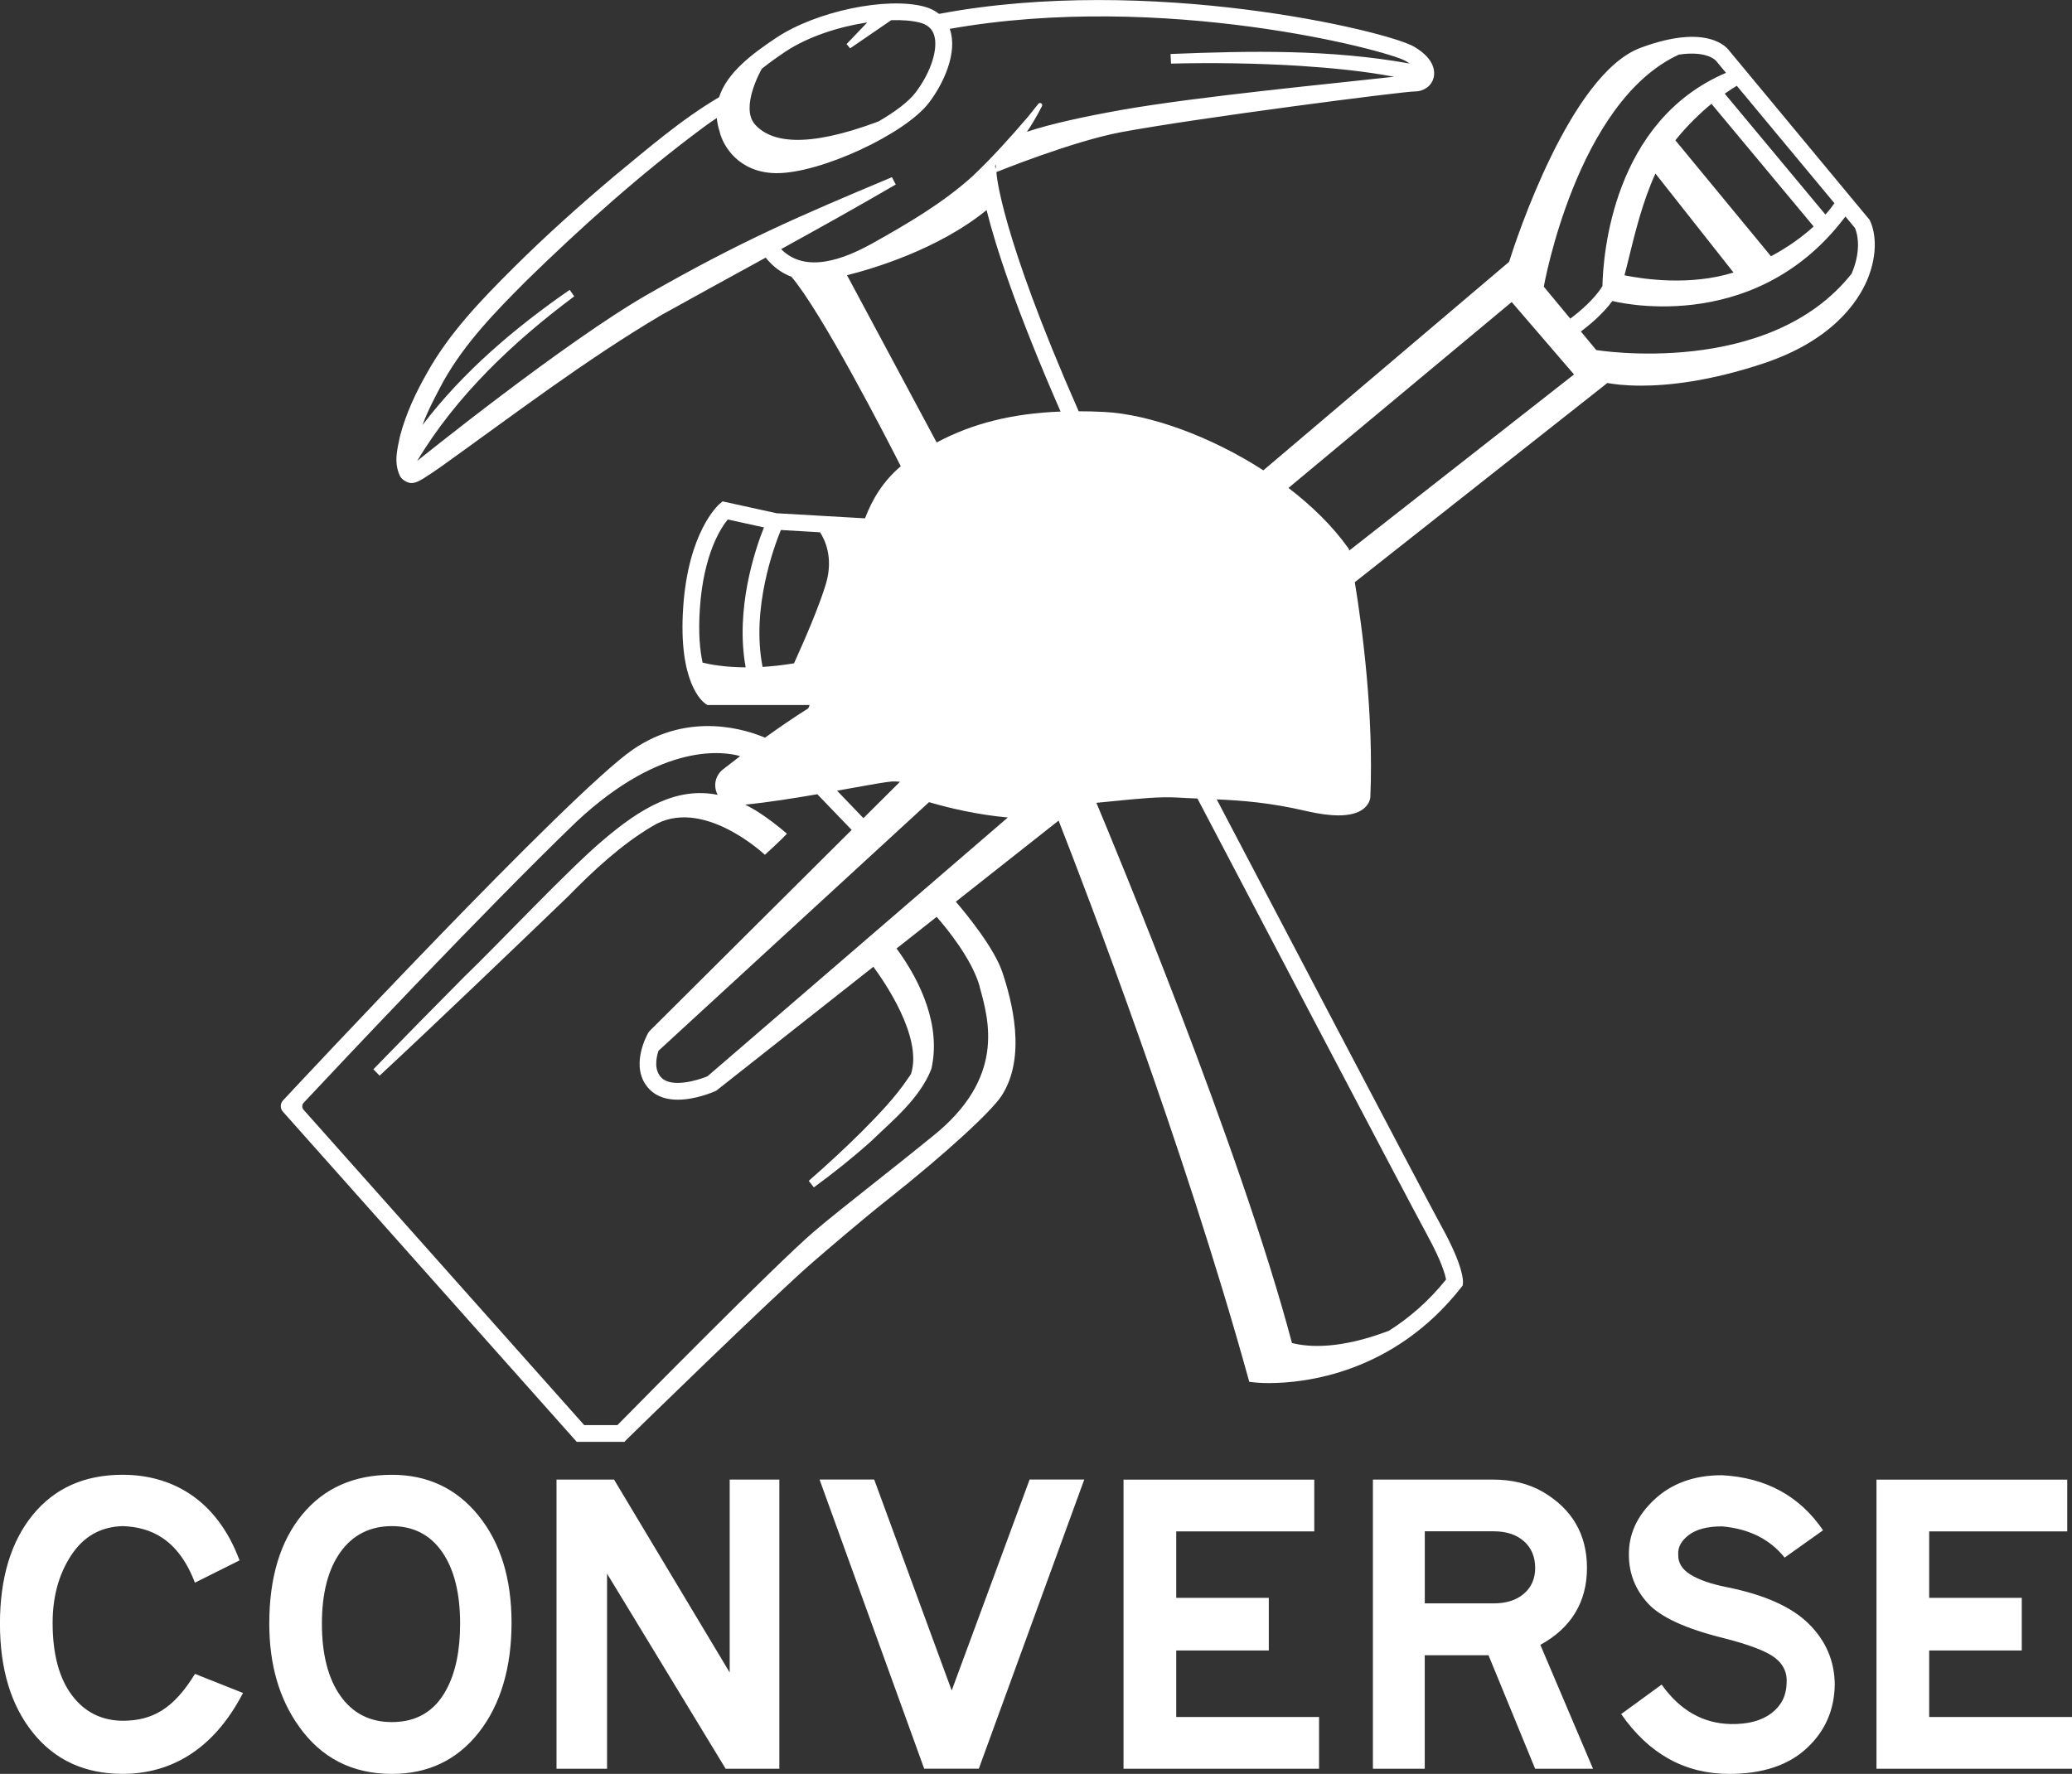 <svg width="181" height="155" viewBox="0 0 181 155" fill="none" xmlns="http://www.w3.org/2000/svg">
<rect x="0" y="0" width="181" height="155" fill="#333333" stroke="none"/>
<g clip-path="url(#clip0_3_61)">
<path d="M17.041 146.263L21.228 147.928C18.649 152.912 14.886 154.997 10.713 154.997C7.42 154.997 4.809 153.802 2.884 151.412C0.959 149.023 -0.004 145.844 -0.004 141.872C-0.004 137.9 0.952 134.707 2.862 132.367C4.773 130.028 7.387 128.862 10.709 128.862C14.907 128.862 18.904 130.921 20.926 136.343L17.026 138.291C15.575 134.481 13.173 133.426 10.709 133.35C8.799 133.401 7.301 134.251 6.22 135.898C5.139 137.545 4.597 139.511 4.597 141.8C4.597 144.516 5.157 146.622 6.274 148.115C7.394 149.611 8.896 150.357 10.781 150.357C13.295 150.332 15.144 149.346 17.033 146.26L17.041 146.263ZM41.799 132.432C43.724 134.807 44.686 137.932 44.686 141.804C44.686 145.675 43.738 148.936 41.838 151.362C39.939 153.787 37.407 155 34.236 155C30.767 155 28.048 153.604 26.087 150.813C24.378 148.398 23.523 145.42 23.523 141.875C23.523 137.853 24.478 134.678 26.389 132.353C28.299 130.028 30.914 128.865 34.236 128.865C37.353 128.865 39.874 130.053 41.799 132.428V132.432ZM40.194 141.875C40.194 139.21 39.673 137.125 38.628 135.614C37.583 134.107 36.117 133.35 34.232 133.35C32.347 133.35 30.824 134.104 29.743 135.614C28.662 137.121 28.12 139.21 28.12 141.875C28.12 144.541 28.662 146.672 29.743 148.19C30.824 149.711 32.322 150.472 34.232 150.472C36.394 150.472 37.978 149.528 38.987 147.645C39.791 146.163 40.194 144.24 40.194 141.875ZM63.742 146.138L53.639 129.282H48.615V154.548H53.029V137.502L63.389 154.548H68.08V129.282H63.742V146.138ZM83.138 147.72L76.365 129.278H71.592L80.732 154.544H85.505L94.716 129.278H89.943L83.134 147.72H83.138ZM102.75 144.215H110.837V139.615H102.75V133.81H114.809V129.285H98.146V154.552H115.226V150.027H102.75V144.218V144.215ZM134.558 143.723L139.158 154.548H134.102L130.029 144.631H124.459V154.548H119.931V129.282H130.406C132.065 129.282 133.513 129.633 134.744 130.336C137.334 131.843 138.63 134.072 138.63 137.01C138.63 139.949 137.273 142.241 134.558 143.723ZM134.105 137.01C134.105 136.031 133.778 135.252 133.125 134.671C132.471 134.093 131.591 133.802 130.485 133.802H124.463V140.099H130.485C131.591 140.099 132.471 139.816 133.125 139.253C133.778 138.686 134.105 137.939 134.105 137.006V137.01ZM168.524 150.024V144.215H176.612V139.615H168.524V133.81H180.583V129.285H163.92V154.552H181V150.027H168.524V150.024ZM150.808 138.675C149.44 138.399 148.395 138.033 147.662 137.577C146.93 137.121 146.578 136.54 146.603 135.833C146.556 135.202 146.861 134.635 147.522 134.129C148.183 133.623 149.149 133.372 150.42 133.372C152.776 133.573 154.601 134.484 155.897 136.099L159.255 133.713C157.204 130.71 154.259 129.106 150.42 128.901C147.993 128.901 146.021 129.615 144.502 131.043C142.983 132.471 142.247 134.104 142.293 135.948C142.315 137.538 142.875 138.93 143.97 140.114C145.066 141.301 147.228 142.299 150.453 143.106C152.762 143.687 154.292 144.269 155.046 144.85C155.8 145.431 156.141 146.174 156.069 147.085C156.044 148.172 155.603 149.044 154.744 149.697C153.882 150.354 152.701 150.669 151.193 150.644C148.765 150.594 146.754 149.446 145.152 147.196L141.618 149.772C144.042 153.256 147.188 155 151.052 155C153.951 155 156.206 154.257 157.818 152.765C159.431 151.276 160.25 149.406 160.275 147.16C160.25 145.115 159.492 143.354 157.994 141.875C156.5 140.397 154.101 139.331 150.805 138.675H150.808Z" fill="white"/>
<path d="M163.32 19.21L151.074 4.449C150.898 4.191 149.181 1.995 143.313 4.176C137.176 6.462 132.428 20.965 131.825 22.881L110.36 41.096C105.731 38.108 100.408 36.199 96.469 35.995C95.7 35.955 94.957 35.937 94.228 35.937C87.293 20.189 87.045 15.102 87.042 15.052H87.002C87.06 15.03 93.664 12.343 97.966 11.543C104.689 10.294 122.588 7.99 123.586 7.99C124.376 7.99 125.037 7.52 125.228 6.817C125.35 6.365 125.429 5.192 123.522 4.076C121.18 2.705 100.423 -2.257 82.028 1.213C81.68 0.933 81.26 0.718 80.764 0.585C77.453 -0.309 71.279 0.987 67.803 3.305C65.677 4.722 63.504 6.361 62.815 8.493C59.468 10.47 56.591 12.985 53.607 15.435C50.608 17.968 47.685 20.584 44.895 23.358C42.097 26.142 39.274 29.059 37.331 32.536C36.34 34.276 35.471 36.099 34.943 38.104C34.706 39.263 34.379 40.404 34.936 41.581C35.051 41.857 35.586 42.263 36.035 42.202C36.394 42.169 36.685 41.986 36.972 41.818C37.507 41.488 38.042 41.118 38.541 40.767C44.916 36.21 51.118 31.466 57.787 27.52C60.804 25.84 63.846 24.179 66.887 22.511C67.548 23.336 68.31 23.871 69.132 24.179C71.782 27.279 77.413 38.23 78.688 40.741C77.151 42.033 76.189 43.633 75.564 45.291L67.839 44.846L63.117 43.809L62.84 44.049C62.729 44.146 60.125 46.478 59.68 53.066C59.234 59.654 61.368 61.311 61.612 61.48L61.799 61.605H70.727C70.68 61.717 70.64 61.817 70.608 61.892C69.319 62.703 68.029 63.59 66.826 64.458C65.354 63.823 60.261 62.068 55.284 65.495C49.8 69.269 25.742 95.056 24.722 96.154C24.467 96.43 24.46 96.853 24.712 97.133L50.378 125.984H54.544L54.76 125.765C54.896 125.625 67.595 113.222 71.064 110.233C72.249 109.21 75.269 106.613 77.406 104.923C82.786 100.664 86.614 97.087 87.483 95.763C89.717 92.351 88.374 87.392 87.57 84.974C86.869 82.878 84.542 80.008 83.497 78.788L92.475 71.702C94.957 78.045 103.396 100.072 108.999 120.269L109.132 120.742L109.624 120.796C109.706 120.807 110.148 120.85 110.866 120.85C113.879 120.85 121.705 120.057 127.645 112.49L127.774 112.325L127.795 112.113C127.817 111.894 127.831 110.638 125.982 107.269C124.358 104.306 109.448 75.875 106.287 69.847C108.622 69.954 110.967 70.138 114.07 70.859C115.179 71.117 116.131 71.246 116.925 71.246C117.865 71.246 118.58 71.067 119.065 70.704C119.507 70.378 119.686 69.947 119.708 69.639C120.009 62.416 118.997 54.821 118.35 50.87L140.411 33.465C140.911 33.558 141.902 33.698 143.356 33.698C145.73 33.698 149.339 33.321 154.051 31.753C160.095 29.741 162.318 26.328 163.105 24.474C163.909 22.579 163.992 20.609 163.324 19.214L163.32 19.21ZM151.72 7.499L160.246 17.757C160.077 18.001 159.822 18.342 159.46 18.747L150.665 8.184C151.096 7.883 151.455 7.653 151.72 7.495V7.499ZM146.351 12.257C147.443 10.904 148.549 9.856 149.505 9.07L158.432 19.788C157.542 20.602 156.324 21.524 154.705 22.392L146.351 12.257ZM151.429 23.813C147.619 25.001 143.532 24.387 141.905 24.054C142.031 23.591 142.164 23.053 142.318 22.421C142.821 20.369 143.504 17.581 144.61 15.163L151.429 23.81V23.813ZM146.664 4.772C149.131 4.406 149.885 5.289 149.914 5.325L150.776 6.365C140.882 10.581 140.038 22.27 139.981 24.997C139.313 26.106 138.023 27.211 137.172 27.843L134.859 25.048C134.859 25.048 137.711 8.88 146.667 4.768L146.664 4.772ZM66.564 5.996C67.16 5.515 67.843 5.027 68.615 4.51C70.583 3.197 73.305 2.329 75.761 1.959L73.951 3.853L74.264 4.223L77.855 1.762C78.839 1.733 79.708 1.805 80.38 1.984C81.012 2.153 81.407 2.497 81.587 3.028C81.992 4.219 81.335 6.293 79.988 8.073C79.378 8.88 78.186 9.777 76.745 10.61C70.357 13.006 67.351 12.411 65.972 10.897C64.614 9.408 66.496 6.1 66.557 5.992L66.564 5.996ZM68.227 21.772C71.588 19.92 74.943 18.051 78.25 16.121L77.916 15.482C69.527 19.002 64.715 21.083 56.667 25.672C49.387 29.823 36.448 40.275 36.444 40.275C39.852 34.577 44.862 29.845 50.163 25.894L49.764 25.328C44.963 28.65 40.449 32.485 36.907 37.139C37.389 35.822 38.078 34.552 38.728 33.329C40.614 29.963 43.307 27.204 46.022 24.488C50.874 19.752 55.97 15.195 61.418 11.148C61.813 10.857 62.215 10.574 62.617 10.312C62.65 10.692 62.729 11.087 62.862 11.496C63.149 12.745 64.517 15.059 67.731 15.13C67.778 15.13 67.825 15.13 67.871 15.13C71.696 15.13 79.073 11.718 81.163 8.959C82.434 7.28 83.673 4.596 82.98 2.562C82.976 2.547 82.969 2.537 82.966 2.522C101.583 -0.782 121.198 4.395 122.796 5.332C122.926 5.407 123.033 5.479 123.134 5.551C116.221 4.306 109.236 4.435 102.254 4.718L102.294 5.558C106.004 5.468 109.738 5.525 113.441 5.748C116.242 5.931 119.051 6.193 121.78 6.706C116.792 7.269 104.545 8.435 97.898 9.619C94.878 10.158 91.796 10.811 89.706 11.517C90.001 11.105 90.597 10.122 91.024 9.271C91.125 9.07 90.848 8.895 90.708 9.07L89.803 10.201C88.255 12.009 86.657 13.789 84.955 15.4C82.341 17.76 79.245 19.565 76.192 21.273C73.693 22.658 70.378 23.925 68.241 21.772H68.227ZM86.995 14.714C86.934 14.617 86.88 14.521 86.984 14.388L86.995 14.714ZM73.995 24.047C76.07 23.53 81.913 21.84 86.183 18.356C86.945 21.413 88.683 26.899 92.648 35.962C88.424 36.124 84.926 36.999 81.823 38.664L73.991 24.047H73.995ZM78.617 68.311L75.424 71.487L73.122 69.09C73.52 69.018 73.905 68.95 74.275 68.882C75.963 68.577 77.421 68.315 77.923 68.282C78.106 68.272 78.344 68.282 78.617 68.308V68.311ZM61.375 57.903C61.138 56.819 60.991 55.291 61.138 53.159C61.461 48.38 62.991 46.102 63.573 45.391L66.733 46.084C65.947 48.061 64.212 53.227 65.138 58.312C63.328 58.301 62.057 58.068 61.375 57.899V57.903ZM69.362 57.96C68.363 58.125 67.448 58.222 66.615 58.272C65.62 53.224 67.581 47.853 68.213 46.31L71.632 46.511C72.009 47.074 72.838 48.667 72.156 50.989C71.596 52.887 70.324 55.84 69.362 57.96ZM85.573 86.208C86.399 89.2 87.846 94.195 81.45 99.3C79.845 100.61 78.063 102.02 76.437 103.308C74.289 105.009 72.26 106.616 71.053 107.657C67.739 110.513 55.755 122.672 53.934 124.524H51.035L26.521 96.972C26.363 96.796 26.367 96.527 26.529 96.355C29.7 92.968 42.348 79.52 50.357 71.799C57.956 64.695 63.407 65.706 64.654 66.069C64.108 66.485 63.601 66.876 63.153 67.231C62.538 67.716 62.316 68.53 62.603 69.258C62.628 69.327 62.664 69.391 62.696 69.452C59.094 68.731 55.959 70.629 52.723 73.374C49.71 75.9 43.483 82.537 40.556 85.347C37.895 88.027 35.248 90.722 32.616 93.431L33.162 93.987C37.981 89.513 44.808 82.961 49.613 78.34C51.818 76.086 54.25 73.815 56.972 72.201C61.321 69.492 66.816 74.691 66.816 74.691C66.816 74.691 68.155 73.489 68.74 72.846C68.098 72.283 67.067 71.483 66.352 71.031C65.928 70.751 65.508 70.514 65.099 70.306C67.02 70.12 69.29 69.761 71.398 69.398L74.397 72.516L56.749 90.083L56.634 90.234C56.562 90.359 54.889 93.291 56.742 95.189C57.407 95.87 58.315 96.089 59.213 96.089C60.732 96.089 62.23 95.454 62.481 95.343L62.563 95.307L76.293 84.475C77.223 85.731 80.624 90.628 79.579 93.843C79.507 93.965 79.424 94.087 79.335 94.202C78.218 95.878 76.742 97.399 75.273 98.884C73.783 100.359 72.231 101.798 70.647 103.179L71.093 103.75C72.82 102.49 74.483 101.163 76.074 99.738C77.988 97.887 80.329 96.014 81.357 93.413C82.219 89.678 80.462 85.795 78.318 82.878L81.823 80.112C82.703 81.117 84.926 83.829 85.584 86.212L85.573 86.208ZM61.802 94.044C60.955 94.399 58.671 95.078 57.78 94.166C57.141 93.513 57.291 92.519 57.525 91.812L81.156 70.091C82.858 70.59 85.35 71.192 88.04 71.429L61.802 94.044ZM124.7 107.965C125.957 110.258 126.251 111.41 126.319 111.805C124.746 113.76 123.023 115.213 121.306 116.293L121.313 116.286C117.014 117.918 114.289 117.718 112.859 117.348C108.359 100.316 97.14 73.406 95.776 70.148C96.318 70.098 96.86 70.044 97.399 69.99C99.392 69.79 101.267 69.596 102.865 69.689C103.464 69.725 104.036 69.75 104.603 69.772C106.575 73.532 122.99 104.84 124.703 107.965H124.7ZM117.858 48.111L117.826 47.96L117.736 47.835C116.372 45.929 114.572 44.179 112.554 42.636L132.055 26.39L137.499 32.719L117.858 48.111ZM161.758 23.899C154.522 33.07 139.442 30.587 139.442 30.587L138.099 28.966C138.831 28.417 140.009 27.444 140.85 26.3C140.85 26.3 152.988 29.511 160.986 19.206C161.065 19.106 161.14 19.009 161.209 18.919L162.035 19.913C162.386 20.724 162.491 22.17 161.754 23.899H161.758Z" fill="white"/>
</g>
<defs>
<clipPath id="clip0_3_61">
<rect width="181" height="155" fill="white"/>
</clipPath>
</defs>
</svg>

